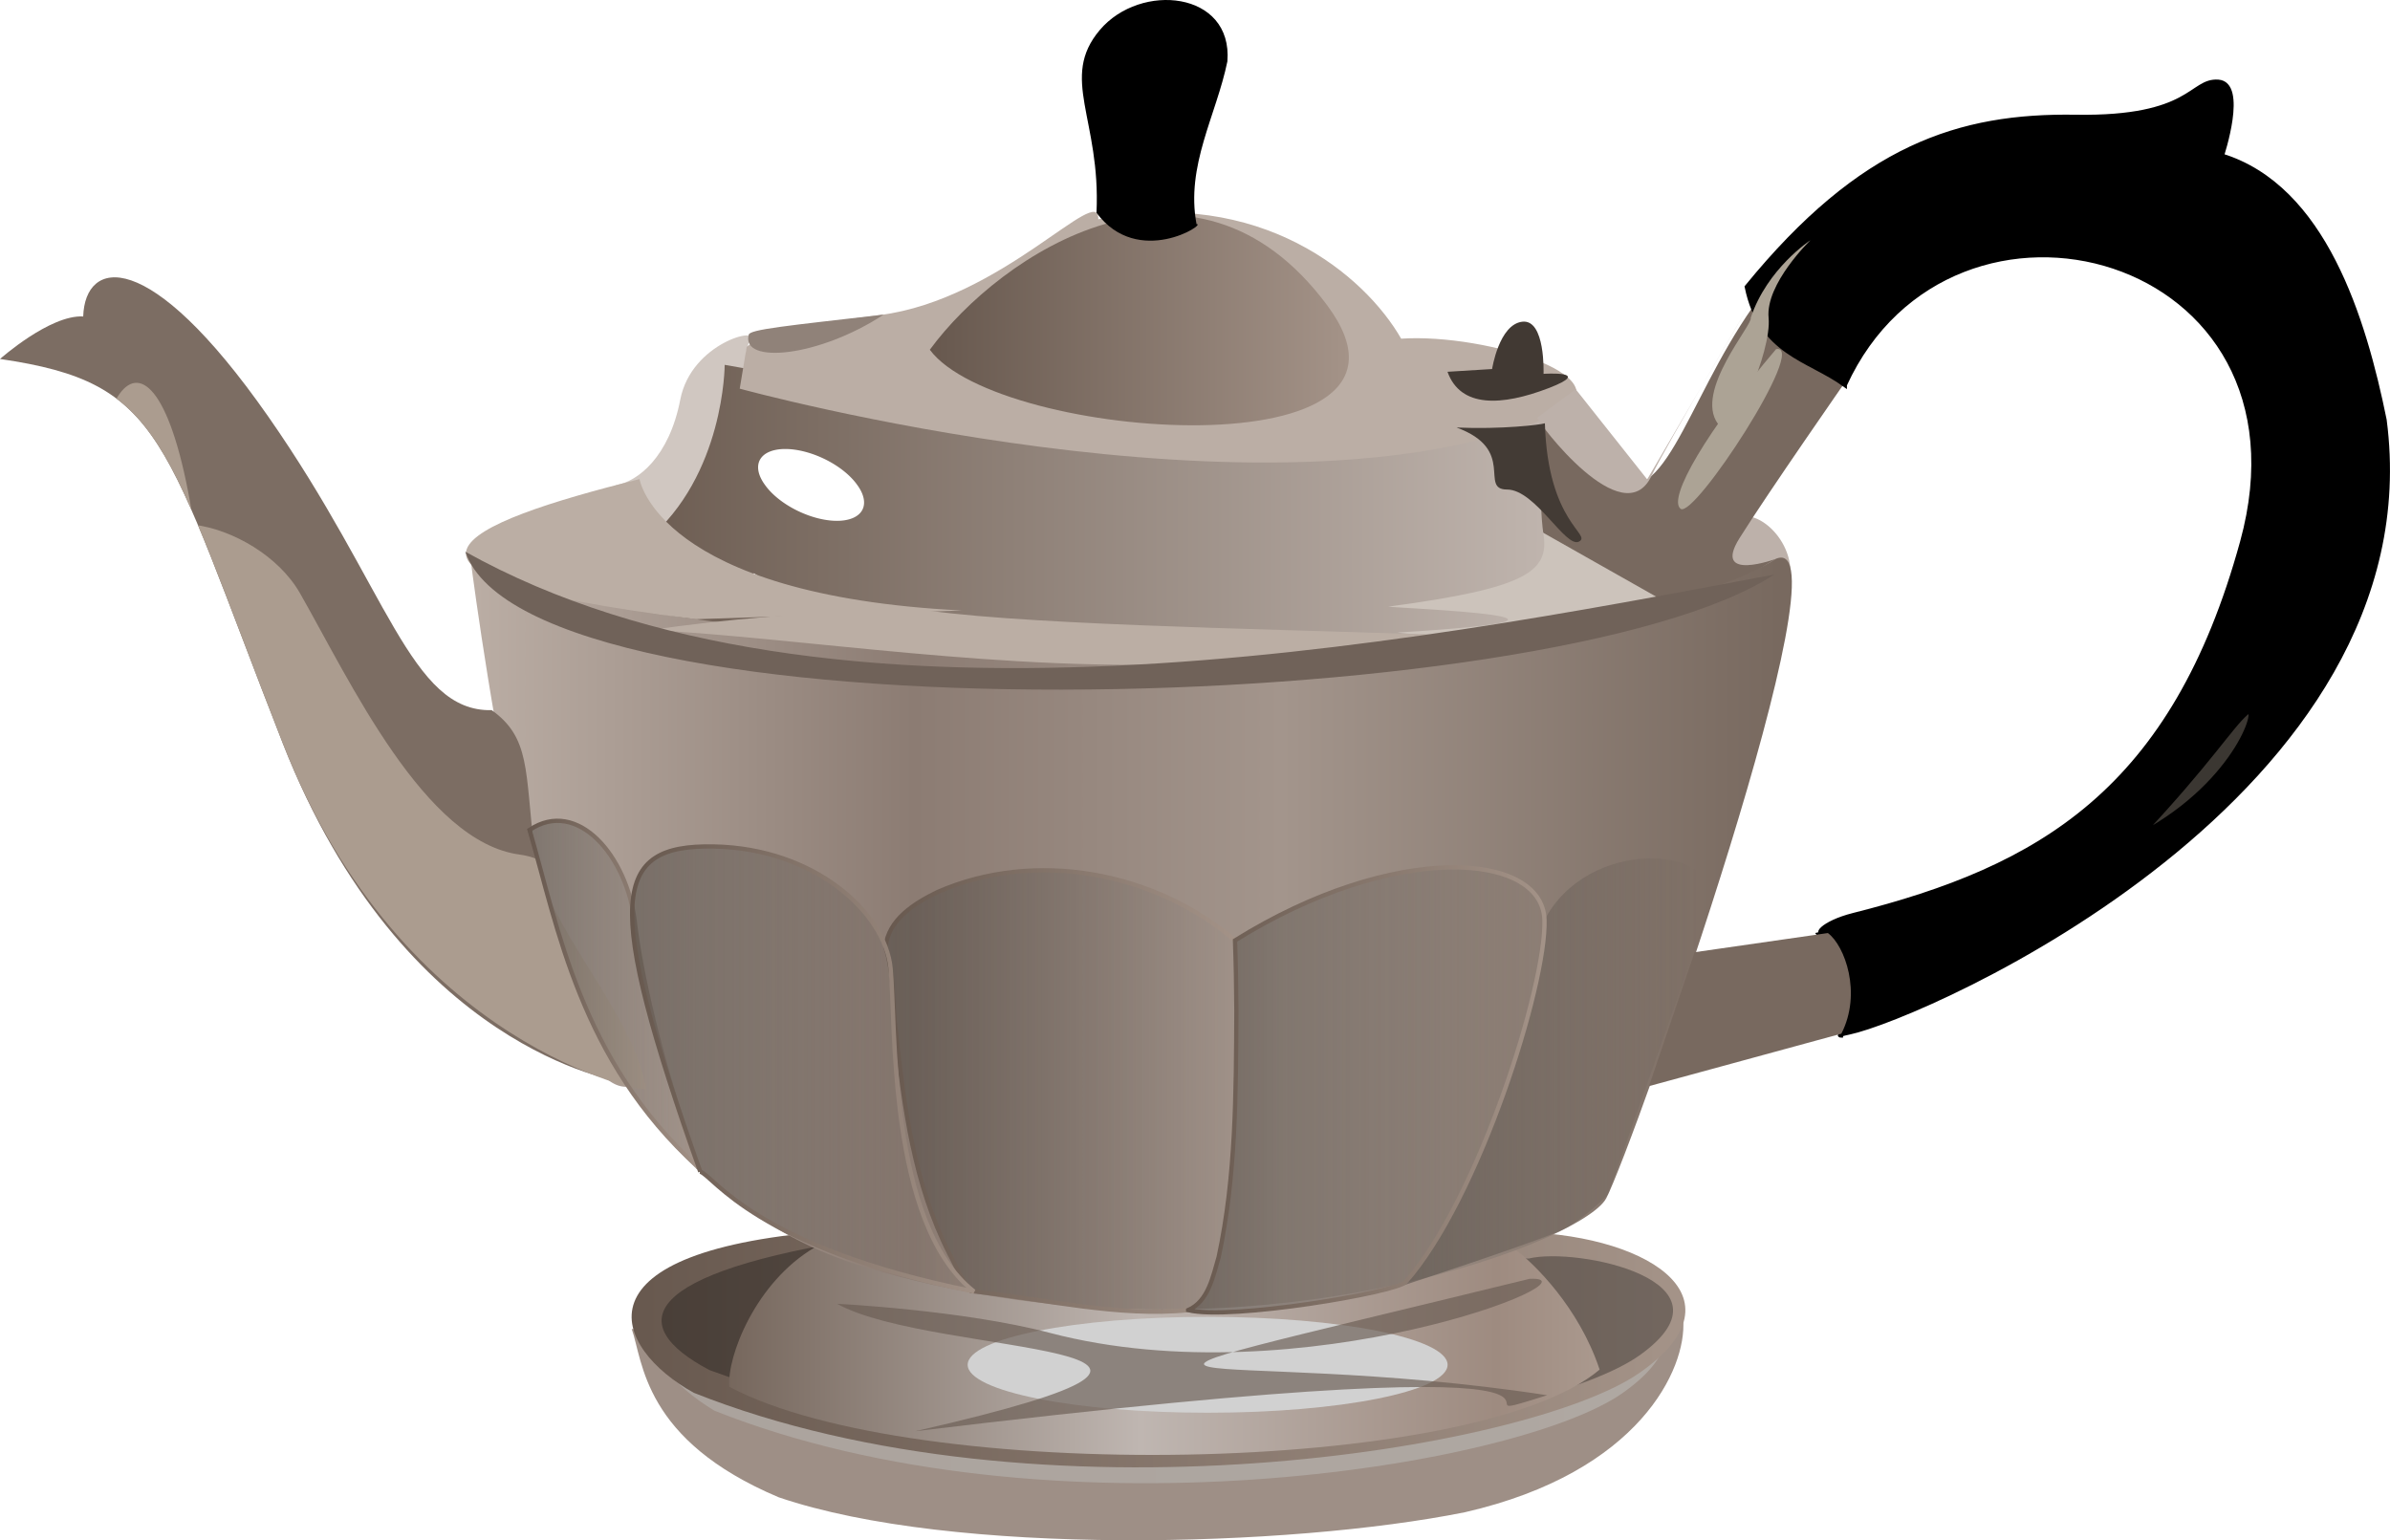 <?xml version="1.0" encoding="UTF-8" standalone="no"?>
<!-- Created with Inkscape (http://www.inkscape.org/) -->
<svg
    xmlns:inkscape="http://www.inkscape.org/namespaces/inkscape"
    xmlns:rdf="http://www.w3.org/1999/02/22-rdf-syntax-ns#"
    xmlns="http://www.w3.org/2000/svg"
    xmlns:sodipodi="http://sodipodi.sourceforge.net/DTD/sodipodi-0.dtd"
    xmlns:ns1="http://sozi.baierouge.fr"
    xmlns:cc="http://creativecommons.org/ns#"
    xmlns:xlink="http://www.w3.org/1999/xlink"
    xmlns:dc="http://purl.org/dc/elements/1.1/"
    id="svg2"
    sodipodi:docname="engels koperen theekan.svg"
    viewBox="0 0 556.36 358.57"
    sodipodi:version="0.32"
    version="1.0"
    inkscape:output_extension="org.inkscape.output.svg.inkscape"
    inkscape:version="0.48.2 r9819"
  >
  <defs
      id="defs4"
    >
    <linearGradient
        id="linearGradient4256"
      >
      <stop
          id="stop4258"
          style="stop-color:#3b3732;stop-opacity:.442"
          offset="0"
      />
      <stop
          id="stop4260"
          style="stop-color:#3b3732;stop-opacity:0"
          offset="1"
      />
    </linearGradient
    >
    <linearGradient
        id="linearGradient3175"
      >
      <stop
          id="stop3177"
          style="stop-color:#67584e"
          offset="0"
      />
      <stop
          id="stop3179"
          style="stop-color:#a49388"
          offset="1"
      />
    </linearGradient
    >
    <filter
        id="filter3327"
        height="1.359"
        width="1.18"
        color-interpolation-filters="sRGB"
        y="-.18"
        x="-.09"
        inkscape:collect="always"
      >
      <feGaussianBlur
          id="feGaussianBlur3329"
          stdDeviation="3.663"
          inkscape:collect="always"
      />
    </filter
    >
    <filter
        id="filter3643"
        height="1.228"
        width="1.062"
        color-interpolation-filters="sRGB"
        y="-.114"
        x="-.031"
        inkscape:collect="always"
      >
      <feGaussianBlur
          id="feGaussianBlur3645"
          stdDeviation="3.317"
          inkscape:collect="always"
      />
    </filter
    >
    <clipPath
        id="clipPath3688"
        clipPathUnits="userSpaceOnUse"
      >
      <path
          id="path3690"
          inkscape:connector-curvature="0"
          sodipodi:nodetypes="scsccscs"
          style="fill-rule:evenodd;fill:#7c6d63"
          d="m430.3 300.6c2.151 18.073 23.13 37.469 26.143 56.402 0 0-56.694-9.499-84.664-80.929s-27.539-83.909-65.836-89.503c0 0 11.618-10.327 19.364-9.897 0.43-13.339 15.061-16.782 43.03 23.236 27.97 40.018 33.133 68.848 52.066 68.418 9.036 6.455 7.745 14.2 9.897 32.273z"
      />
    </clipPath
    >
    <filter
        id="filter3944"
        height="1.38"
        width="1.334"
        color-interpolation-filters="sRGB"
        y="-.19"
        x="-.167"
        inkscape:collect="always"
      >
      <feGaussianBlur
          id="feGaussianBlur3946"
          stdDeviation="10.464"
          inkscape:collect="always"
      />
    </filter
    >
    <filter
        id="filter4077"
        height="1.423"
        width="1.652"
        color-interpolation-filters="sRGB"
        y="-.212"
        x="-.326"
        inkscape:collect="always"
      >
      <feGaussianBlur
          id="feGaussianBlur4079"
          stdDeviation="3.288"
          inkscape:collect="always"
      />
    </filter
    >
    <filter
        id="filter4081"
        height="1.364"
        width="1.691"
        color-interpolation-filters="sRGB"
        y="-.182"
        x="-.345"
        inkscape:collect="always"
      >
      <feGaussianBlur
          id="feGaussianBlur4083"
          stdDeviation="3.288"
          inkscape:collect="always"
      />
    </filter
    >
    <filter
        id="filter4220"
        inkscape:collect="always"
        color-interpolation-filters="sRGB"
      >
      <feGaussianBlur
          id="feGaussianBlur4222"
          stdDeviation="0.931"
          inkscape:collect="always"
      />
    </filter
    >
    <filter
        id="filter4760"
        height="3.521"
        width="2.944"
        color-interpolation-filters="sRGB"
        y="-1.261"
        x="-.972"
        inkscape:collect="always"
      >
      <feGaussianBlur
          id="feGaussianBlur4762"
          stdDeviation="8.699"
          inkscape:collect="always"
      />
    </filter
    >
    <filter
        id="filter5024"
        height="1.979"
        width="1.548"
        color-interpolation-filters="sRGB"
        y="-.489"
        x="-.274"
        inkscape:collect="always"
      >
      <feGaussianBlur
          id="feGaussianBlur5026"
          stdDeviation="5.269"
          inkscape:collect="always"
      />
    </filter
    >
    <mask
        id="mask3085"
        maskUnits="userSpaceOnUse"
      >
      <path
          id="path3087"
          sodipodi:nodetypes="ccccc"
          style="fill-rule:evenodd;fill:#78695f"
          inkscape:connector-curvature="0"
          d="m700.87 324.45-10.832 30.73 44.549-11.542c4.842-9.436 0.805-20.513-3.135-23.431z"
      />
    </mask
    >
    <filter
        id="filter3935"
        height="1.345"
        width="1.073"
        color-interpolation-filters="sRGB"
        y="-.172"
        x="-.036"
        inkscape:collect="always"
      >
      <feGaussianBlur
          id="feGaussianBlur3937"
          stdDeviation="3.045"
          inkscape:collect="always"
      />
    </filter
    >
    <filter
        id="filter4035"
        height="3.354"
        width="1.56"
        color-interpolation-filters="sRGB"
        y="-1.177"
        x="-.28"
        inkscape:collect="always"
      >
      <feGaussianBlur
          id="feGaussianBlur4037"
          stdDeviation="12.044"
          inkscape:collect="always"
      />
    </filter
    >
    <linearGradient
        id="linearGradient3178"
        y2="227.9"
        gradientUnits="userSpaceOnUse"
        x2="708.02"
        y1="227.9"
        x1="452.12"
        inkscape:collect="always"
      >
      <stop
          id="stop3185"
          style="stop-color:#6b5b50"
          offset="0"
      />
      <stop
          id="stop3187"
          style="stop-color:#d0c6c0"
          offset="1"
      />
    </linearGradient
    >
    <linearGradient
        id="linearGradient3182"
        y2="177.53"
        xlink:href="#linearGradient3175"
        gradientUnits="userSpaceOnUse"
        x2="613.91"
        gradientTransform="translate(6.024 -6.1623e-8)"
        y1="177.53"
        x1="516.36"
        inkscape:collect="always"
    />
    <linearGradient
        id="linearGradient3144"
        y2="353.44"
        xlink:href="#linearGradient4256"
        gradientUnits="userSpaceOnUse"
        x2="536.9"
        y1="353.44"
        x1="452.9"
        inkscape:collect="always"
    />
    <linearGradient
        id="linearGradient3146"
        y2="353.44"
        xlink:href="#linearGradient3175"
        gradientUnits="userSpaceOnUse"
        x2="536.9"
        y1="353.44"
        x1="452.9"
        inkscape:collect="always"
    />
    <linearGradient
        id="linearGradient3149"
        y2="511.63"
        xlink:href="#linearGradient4256"
        gradientUnits="userSpaceOnUse"
        x2="472.99"
        gradientTransform="translate(193 -154.86)"
        y1="511.63"
        x1="389.03"
        inkscape:collect="always"
    />
    <linearGradient
        id="linearGradient3152"
        y2="511.63"
        xlink:href="#linearGradient3175"
        gradientUnits="userSpaceOnUse"
        x2="472.99"
        gradientTransform="translate(193 -154.86)"
        y1="511.63"
        x1="389.03"
        inkscape:collect="always"
    />
    <linearGradient
        id="linearGradient3156"
        y2="511.88"
        xlink:href="#linearGradient4256"
        gradientUnits="userSpaceOnUse"
        x2="401.26"
        gradientTransform="translate(193 -154.86)"
        y1="511.88"
        x1="318.59"
        inkscape:collect="always"
    />
    <linearGradient
        id="linearGradient3158"
        y2="511.88"
        xlink:href="#linearGradient3175"
        gradientUnits="userSpaceOnUse"
        x2="401.26"
        gradientTransform="translate(193 -154.86)"
        y1="511.88"
        x1="318.59"
        inkscape:collect="always"
    />
    <linearGradient
        id="linearGradient3161"
        y2="332.66"
        xlink:href="#linearGradient4256"
        gradientUnits="userSpaceOnUse"
        x2="470.01"
        y1="332.66"
        x1="428.71"
        inkscape:collect="always"
    />
    <linearGradient
        id="linearGradient3163"
        y2="332.66"
        xlink:href="#linearGradient3175"
        gradientUnits="userSpaceOnUse"
        x2="470.01"
        y1="332.66"
        x1="428.71"
        inkscape:collect="always"
    />
    <linearGradient
        id="linearGradient3174"
        y2="507.3"
        xlink:href="#linearGradient4256"
        gradientUnits="userSpaceOnUse"
        x2="508.6"
        gradientTransform="translate(193 -154.86)"
        y1="507.3"
        x1="438.75"
        inkscape:collect="always"
    />
    <linearGradient
        id="linearGradient3185"
        y2="317.55"
        gradientUnits="userSpaceOnUse"
        x2="719.97"
        y1="317.55"
        x1="414.73"
        inkscape:collect="always"
      >
      <stop
          id="stop3533"
          style="stop-color:#bbaea5"
          offset="0"
      />
      <stop
          id="stop4272"
          style="stop-color:#8c7c73"
          offset=".34"
      />
      <stop
          id="stop4274"
          style="stop-color:#a3958c"
          offset=".621"
      />
      <stop
          id="stop3535"
          style="stop-color:#78695f"
          offset="1"
      />
    </linearGradient
    >
    <linearGradient
        id="linearGradient3195"
        y2="428.98"
        gradientUnits="userSpaceOnUse"
        x2="675.53"
        gradientTransform="matrix(1.06 0 0 .891 -34.199 41.208)"
        y1="428.98"
        x1="467.15"
        inkscape:collect="always"
      >
      <stop
          id="stop3876"
          style="stop-color:#6b5b50"
          offset="0"
      />
      <stop
          id="stop3880"
          style="stop-color:#bfb6b1"
          offset=".5"
      />
      <stop
          id="stop3882"
          style="stop-color:#a99990"
          offset=".75"
      />
      <stop
          id="stop3889"
          style="stop-color:#9e8b80"
          offset=".875"
      />
      <stop
          id="stop3878"
          style="stop-color:#ac9b90"
          offset="1"
      />
    </linearGradient
    >
    <linearGradient
        id="linearGradient3199"
        y2="436.42"
        xlink:href="#linearGradient3175"
        gradientUnits="userSpaceOnUse"
        x2="689.65"
        gradientTransform="matrix(1.047 0 0 1.152 -25.297 -86.76)"
        y1="436.42"
        x1="455.82"
        inkscape:collect="always"
    />
    <linearGradient
        id="linearGradient3202"
        y2="419.93"
        gradientUnits="userSpaceOnUse"
        x2="698.27"
        gradientTransform="matrix(.964 0 0 .964 20.746 16.177)"
        y1="419.93"
        x1="451.56"
        inkscape:collect="always"
      >
      <stop
          id="stop3937"
          style="stop-color:#aba39d"
          offset="0"
      />
      <stop
          id="stop3939"
          style="stop-color:#afa8a2"
          offset="1"
      />
    </linearGradient
    >
    <filter
        id="filter4136"
        height="1.692"
        width="1.149"
        y="-.346"
        x="-.074"
        inkscape:collect="always"
      >
      <feGaussianBlur
          id="feGaussianBlur4138"
          stdDeviation="5.12"
          inkscape:collect="always"
      />
    </filter
    >
  </defs
  >
  <sodipodi:namedview
      id="base"
      fit-margin-left="0"
      inkscape:zoom="1.6733845"
      borderopacity="1.0"
      inkscape:current-layer="layer2"
      inkscape:cx="278.17874"
      inkscape:cy="179.28462"
      inkscape:object-paths="true"
      inkscape:window-maximized="0"
      showgrid="false"
      fit-margin-right="0"
      inkscape:guide-bbox="true"
      inkscape:snap-global="false"
      showguides="true"
      bordercolor="#666666"
      inkscape:window-x="0"
      guidetolerance="10"
      objecttolerance="19"
      inkscape:object-nodes="true"
      inkscape:window-y="0"
      fit-margin-bottom="0"
      inkscape:window-width="1440"
      inkscape:pageopacity="0.0"
      inkscape:pageshadow="2"
      pagecolor="#ffffff"
      gridtolerance="10000"
      inkscape:document-units="px"
      inkscape:window-height="856"
      fit-margin-top="0"
  />
  <g
      id="layer2"
      inkscape:groupmode="layer"
      transform="translate(-305.94 -103)"
    >
    <path
        id="path4188"
        sodipodi:nodetypes="ccccc"
        style="fill:#9e8f86"
        inkscape:connector-curvature="0"
        d="m487.25 451.59c40.5 13.772 118.74 11.681 159.68 3.471 40.859-9.351 51.626-33.597 50.841-44.633l-244.77 1.984c2.633 7.42 2.588 25.843 34.247 39.178z"
    />
    <path
        id="path3927"
        sodipodi:nodetypes="cczcc"
        style="fill:url(#linearGradient3202)"
        inkscape:connector-curvature="0"
        d="m503.56 393.6c-64.657 0-50.766 26.161-31.298 37.82 77.463 30.821 186.44 13.255 211.25-4.018 24.814-17.274 0.684-31.634-28.626-31.634z"
    />
    <path
        id="path4000"
        d="m501.35 389.43c-63.43 4.377-52.597 27.506-33.875 37.83 80.363 31.974 194.35 13.283 220.1-4.637 25.742-17.92 0.71-32.818-29.697-32.818z"
        sodipodi:nodetypes="cczcc"
        style="fill:url(#linearGradient3199)"
        inkscape:connector-curvature="0"
    />
    <path
        id="path3899"
        style="filter:url(#filter3935);fill-opacity:.301;fill:#000000"
        d="m516.34 414.71c-44.198 6.956-47.35 17.345-30.755 26.38 68.646 25.977 160.49 11.531 180.07-3.114 19.578-14.645-12.386-21.449-21.668-19.1z"
        sodipodi:nodetypes="cczcc"
        inkscape:connector-curvature="0"
        transform="matrix(1.204 0 0 1.169 -113.55 -93.673)"
    />
    <path
        id="path3842"
        sodipodi:nodetypes="ccccc"
        style="fill:url(#linearGradient3195)"
        inkscape:connector-curvature="0"
        d="m495.58 393.42c-13.762 8.075-20.471 25.454-19.861 32.441 43.022 22.793 173.61 20.615 202.59-4.019-4.815-14.524-15.287-24.685-19.6-27.944z"
    />
    <path
        id="path4024"
        style="filter:url(#filter4035);fill:#d1d1d1"
        inkscape:connector-curvature="0"
        d="m586.09 412.31c-28.512 0-51.625 5.493-51.625 12.281 0 6.789 23.113 12.281 51.625 12.281s51.625-5.493 51.625-12.281c0-6.789-23.113-12.281-51.625-12.281z"
        transform="matrix(1.082 0 0 .909 -47.09 34.775)"
    />
    <path
        id="path3678"
        style="fill-rule:evenodd;fill:#bdb1aa"
        sodipodi:nodetypes="csc"
        inkscape:connector-curvature="0"
        d="m709.41 224.76c3.54-5.311 15.541 3.741 12.99 14.576-2.551 10.836-29.141-2.438-12.99-14.576z"
    />
    <path
        id="path3681"
        style="fill-rule:evenodd;stroke:#000000;stroke-width:1px;fill:#ccc3bb"
        inkscape:connector-curvature="0"
        d="m625.66 234.77c39.978-22.209 39.186-12.456 39.186-12.456l33.34 19.519s-13.471 13.057-56.706 15.403c-43.235 2.346-15.39-22.466-15.82-22.466z"
    />
    <path
        id="path2399"
        style="fill-rule:evenodd;fill:#78695f"
        sodipodi:nodetypes="csccccscc"
        inkscape:connector-curvature="0"
        d="m713.94 174.5c-15.993 22.834-20.89 49.553-34.066 39.185s-13.794-13.401-13.794-13.401c-19.248 1.968-15.996 12.185-0.897 26.746l28.389 16.06c11.327 2.952 17.665-5.737 25.891-10.019 0 0-15.061 5.571-8.607-4.756 6.455-10.327 25.352-37.443 25.352-37.443l-22.27-16.37z"
    />
    <path
        id="path2387"
        style="fill-rule:evenodd;fill:#d0c7c1"
        sodipodi:nodetypes="cccssc"
        inkscape:connector-curvature="0"
        d="m449.27 215.96c11.618 18.503 16.351 16.351 16.351 16.351l15.302-38.311s-2.856-8.292-0.274-11.735c2.582-3.442-13.77 0.43-16.351 13.77-2.582 13.339-9.864 19.064-15.027 19.925z"
    />
    <path
        id="path2920"
        style="filter:url(#filter3643);fill-rule:evenodd;fill:url(#linearGradient3178)"
        sodipodi:nodetypes="csccscccssssscc"
        inkscape:connector-curvature="0"
        d="m629.1 244.23c32.273-4.303 37.436-8.176 36.145-16.782-1.291-8.606-0.199-21.624 0.662-34.533-107.14 11.188-191.27-4.978-191.27-4.978s-0.019 25.741-18.091 40.801c-18.073 15.061 24.957 7.745 24.957 7.745l8.176 5.594-8.606 0.861s-22.376 0-22.376 4.733 12.909 15.921 17.642 15.061c4.733-0.861 24.957-3.873 27.539-3.012 2.582 0.861 18.503 0.861 30.982 2.151s151.04-3.873 169.97-15.061c18.933-11.188-51.636 6.885-73.581 3.442 57.45-3.442 1.278-5.594-2.151-6.024z"
    />
    <path
        id="path2393"
        style="fill-rule:evenodd;fill:#bbaea5"
        sodipodi:nodetypes="csccscc"
        inkscape:connector-curvature="0"
        d="m561.6 154.05c0.374-8.783-22.365 18.664-50.828 22.298-28.463 3.634-31.02 7.429-31.02 7.429l-1.616 9.703s123.69 33.968 188.83 6.436c19.983-8.446-14.928-19.409-34.854-18.073-8.478-14.793-32.703-35.285-70.514-27.793z"
    />
    <path
        id="path2385"
        sodipodi:nodetypes="ccsscc"
        style="fill-rule:evenodd;fill:url(#linearGradient3185)"
        inkscape:connector-curvature="0"
        d="m415.23 231.27s15.743 127.73 37.147 124.68c12.821 20.534 33.288 35.475 54.512 41.9 85.34 25.835 167.4-5.138 172.98-15.921 6.354-12.278 56.941-155.6 39.593-148.89-55.324 34.387-294.65 20.644-304.24-1.763z"
    />
    <path
        id="path2916"
        sodipodi:nodetypes="scsccscs"
        style="fill-rule:evenodd;fill:#7c6d63"
        inkscape:connector-curvature="0"
        d="m430.3 300.6c2.151 18.073 16.902 35.204 19.914 54.137 0 0-50.465-7.234-78.435-78.664s-27.539-83.909-65.836-89.503c0 0 11.618-10.327 19.364-9.897 0.43-13.339 15.061-16.782 43.03 23.236 27.97 40.018 33.133 68.848 52.066 68.418 9.036 6.455 7.745 14.2 9.897 32.273z"
    />
    <path
        id="path4022"
        sodipodi:nodetypes="cccc"
        style="fill-rule:evenodd;fill:#bbaea4"
        inkscape:connector-curvature="0"
        d="m454.81 214.53c-41.309 10.327-70.322 22.298 13.156 32.625 0 0 30.907-1.049 61.906-2.031-70.749-3.539-75.062-30.594-75.062-30.594z"
    />
    <path
        id="path2918"
        sodipodi:nodetypes="cscc"
        style="fill-rule:evenodd;fill:#bbaea4"
        inkscape:connector-curvature="0"
        d="m457.61 249.68c34.959 1.836 82.956 9.88 127.84 7.729 180.58-8.656-26.576-5.209-67.241-12.897-23.241 1.02-44.716 2.694-60.598 5.168z"
    />
    <path
        id="path2389"
        style="fill-rule:evenodd;fill:#908279"
        sodipodi:nodetypes="ccc"
        inkscape:connector-curvature="0"
        d="m480.22 180.98c-1.721 6.885 16.351 5.164 31.412-4.733-22.376 2.582-31.412 3.442-31.412 4.733z"
    />
    <path
        id="path2391"
        style="filter:url(#filter3327);fill-rule:evenodd;fill:url(#linearGradient3182)"
        sodipodi:nodetypes="csc"
        inkscape:connector-curvature="0"
        d="m522.39 184.42c16.351-22.337 61.388-52.227 92.515-10.327 29.061 39.119-76.594 31.842-92.515 10.327z"
    />
    <path
        id="path2395"
        style="fill-rule:evenodd;stroke:#000000;stroke-width:1px;fill:#000000"
        sodipodi:nodetypes="csssccsccsscc"
        inkscape:connector-curvature="0"
        d="m735.38 192.6c24.864-54.277 111.19-31.356 92.515 36.576-15.954 58.021-47.034 75.928-90.511 86.864-7.285 1.832-9.739 5.136-5.938 4.173 1.875-0.475-0.179-0.112-2.109 0.315 3.261 4.627 7.027 11.222 5.182 23.538 0 0-1.314-0.034 1.889-0.708 17.347-3.652 135.99-55.423 124.62-142.58-4.806-23.669-14.114-54.189-37.866-61.533 0 0 5.594-16.782-0.861-17.212-6.455-0.43-6.024 8.606-33.133 8.176s-49.915 6.885-76.594 39.588c3.204 15.518 14.375 16.696 22.806 22.806z"
    />
    <path
        id="path2397"
        style="fill-rule:evenodd;fill:#000000"
        sodipodi:nodetypes="csccc"
        inkscape:connector-curvature="0"
        d="m591.66 117.29c1.291-16.351-20.224-18.503-29.691-7.315-9.467 11.188 0.249 20.759-0.779 42.568 9.688 12.984 25.843 2.439 23.283 2.629-2.539-13.614 4.606-25.292 7.187-37.882z"
    />
    <path
        id="path2401"
        style="fill-rule:evenodd;fill:#bdb1aa"
        sodipodi:nodetypes="cccsccc"
        inkscape:connector-curvature="0"
        d="m672.88 193.79 16.501 20.805 24.143-41.263s-19.806 33.488-23.129 40.452c-6.597 13.824-26.505-12.446-26.59-13.552l9.015-6.691 0.061 0.249z"
    />
    <path
        id="path4241"
        sodipodi:nodetypes="ccsccc"
        inkscape:connector-curvature="0"
        style="fill-rule:evenodd;fill:url(#linearGradient3174)"
        d="m665.48 317.17c0.46 15.17-14.718 64.054-33.222 85.185 3.233-1.05 35.258-11.522 38.665-13.682 3.474-2.203 6.58-4.764 9.359-7.599l24.184-68.545c1.124-12.705-28.878-14.634-38.986 4.641z"
    />
    <path
        id="path2403"
        sodipodi:nodetypes="ccccc"
        style="fill-rule:evenodd;fill:#78695f"
        inkscape:connector-curvature="0"
        d="m700.42 324.68-10.61 31.174 44.771-12.209c4.842-9.436 0.805-20.513-3.135-23.431z"
    />
    <path
        id="path3647"
        sodipodi:nodetypes="ccc"
        style="fill-rule:evenodd;fill:#706259"
        inkscape:connector-curvature="0"
        d="m414.26 231.44c15.254 44.92 253.31 38.946 304.71 5.309-87.703 16.581-220.26 41.822-304.71-5.309z"
    />
    <path
        id="path3683"
        style="filter:url(#filter3944);fill-rule:evenodd;fill:#ab9c8f"
        d="m351.06 225.15c9.042 1.116 19.771 7.305 24.711 15.95 11.592 20.286 28.98 57.959 51.197 60.857 22.218 2.898 44.435 56.027 44.435 56.027-198.32-11.36-138.6-251.98-120.34-132.83z"
        clip-path="url(#clipPath3688)"
        sodipodi:nodetypes="csscc"
        inkscape:connector-curvature="0"
    />
    <path
        id="path2529"
        style="fill-rule:evenodd;fill:#413933"
        inkscape:connector-curvature="0"
        d="m642.9 189.55c3.034 8.463 12.615 7.984 23.474 3.833 10.859-4.152-1.118-3.353-1.118-3.353s0.479-12.775-4.95-12.136c-5.429 0.639-7.026 11.018-7.026 11.018l-10.38 0.639z"
    />
    <path
        id="path3303"
        style="fill-rule:evenodd;fill:#433b35"
        sodipodi:nodetypes="csscc"
        inkscape:connector-curvature="0"
        d="m665.57 201.54c0.662 23.2 11.03 25.883 7.941 27.54-3.089 1.657-10.131-12.116-16.751-12.116-6.62 0 2.285-9.309-11.762-14.436 10.531 0.465 19.689-0.656 20.572-0.988z"
    />
    <path
        id="path3309"
        style="filter:url(#filter4077);fill-rule:evenodd;fill:#aca395"
        inkscape:connector-curvature="0"
        d="m719.39 184.28c-15.979 18.758-25.357 34.736-22.231 37.168 3.126 2.432 29.873-38.557 22.231-37.168z"
    />
    <path
        id="path3311"
        style="filter:url(#filter4081);fill-rule:evenodd;fill:#aca395"
        sodipodi:nodetypes="ccssc"
        inkscape:connector-curvature="0"
        d="m713.48 176.99c3.821-11.463 13.894-18.063 13.894-18.063s-10.51 10.16-9.726 18.063c0.769 7.754-8.42 29.282-11.793 24.684-5.604-7.639 8.319-23.294 7.625-24.684z"
    />
    <path
        id="path4085"
        style="fill-rule:evenodd;filter:url(#filter4220);stroke:#000000;stroke-width:1px;fill:#3b3732"
        sodipodi:nodetypes="csc"
        inkscape:connector-curvature="0"
        d="m804.49 297.18c15.631-16.673 20.748-25.038 24.315-28.136 3.649-3.169-1.53 15.873-24.315 28.136z"
    />
    <path
        id="path4243"
        inkscape:connector-curvature="0"
        sodipodi:nodetypes="cscc"
        style="fill-rule:evenodd;stroke:url(#linearGradient3163);stroke-width:1px;fill:url(#linearGradient3161)"
        d="m468.38 374.64c-9.359-26.311-13.44-46.493-14.688-57.105-1.783-15.156-13.306-28.838-24.484-21.329 6.595 22.548 11.8 53.59 39.173 78.434z"
    />
    <path
        id="path4236"
        sodipodi:nodetypes="cccccccccc"
        style="fill-rule:evenodd;stroke:url(#linearGradient3158);stroke-width:1px;fill:url(#linearGradient3156)"
        inkscape:connector-curvature="0"
        d="m582.53 408c4.744-2.076 5.777-7.915 7.107-12.393 4.033-18.787 4.014-38.146 4.121-57.275-0.034-5.467-0.126-10.935-0.324-16.398-18.633-15.979-46.544-21.217-69.235-11.272-5.3 2.576-11.508 6.404-12.109 12.835 2.059 6.332 1.5 13.143 2.408 19.686 1.851 17.599 4.296 35.664 12.404 51.626 2.413 4.526 1.974 4.646 5.118 8.758 17.073 1.864 34.442 6.083 50.51 4.434z"
    />
    <path
        id="path4239"
        sodipodi:nodetypes="ccccssc"
        style="fill-rule:evenodd;stroke:url(#linearGradient3152);stroke-width:1px;fill:url(#linearGradient3149)"
        inkscape:connector-curvature="0"
        d="m582.53 408c4.744-2.076 5.777-7.915 7.107-12.393 4.033-18.787 4.014-38.146 4.121-57.275-0.034-5.467-0.126-10.935-0.324-16.398 37.097-23.126 71.558-20.614 72.039-4.768 0.46 15.17-15.385 65.166-32.333 84.296-2.131 2.405-40.805 8.978-50.61 6.538z"
    />
    <path
        id="path4227"
        sodipodi:nodetypes="csscc"
        style="fill-rule:evenodd;stroke:url(#linearGradient3146);stroke-width:1px;fill:url(#linearGradient3144)"
        inkscape:connector-curvature="0"
        d="m468.95 375.77c-22.725-63.888-20.444-76.136 3.139-75.707 23.583 0.429 39.877 15.436 41.163 28.299 1.286 12.863-0.733 59.442 19.42 75.306-50.922-10.181-60.643-26.991-63.722-27.898z"
    />
    <path
        id="path4300"
        sodipodi:rx="10.73657"
        sodipodi:ry="8.2804966"
        style="filter:url(#filter4760);fill:#ffffff"
        sodipodi:type="arc"
        d="m499.53 209.46a10.737 8.28 0 1 1 -21.473 0 10.737 8.28 0 1 1 21.473 0z"
        inkscape:transform-center-x="6.9299706"
        inkscape:transform-center-y="-8.2804966"
        transform="matrix(1 0 -.719 -1 156.56 425.35)"
        sodipodi:cy="209.45857"
        sodipodi:cx="488.79175"
    />
    <path
        id="path4766"
        style="filter:url(#filter5024);fill-rule:evenodd;fill:#000000;fill-opacity:.415"
        d="m688.74 323.33c-4.618 14.031 4.132 18.117 4.132 18.117l43.927-7.503 2.265-18.333-50.325 7.719z"
        sodipodi:nodetypes="ccccc"
        mask="url(#mask3085)"
        inkscape:connector-curvature="0"
    />
    <path
        id="path3205"
        inkscape:connector-curvature="0"
        sodipodi:nodetypes="cscccc"
        style="filter:url(#filter4136);fill-rule:evenodd;fill:#6a5c54;fill-opacity:.661"
        d="m662.03 400.71c17.898-0.75-53.083 27.951-111.67 12.594-20.326-5.328-49.548-6.773-49.548-6.773 22.358 12.527 109.29 8.854 18.212 29.656 192.17-23.213 115.39 1.559 147.08-8.371-78.556-12.046-129.51 3.566-4.071-27.106z"
    />
  </g
  >
</svg
>

